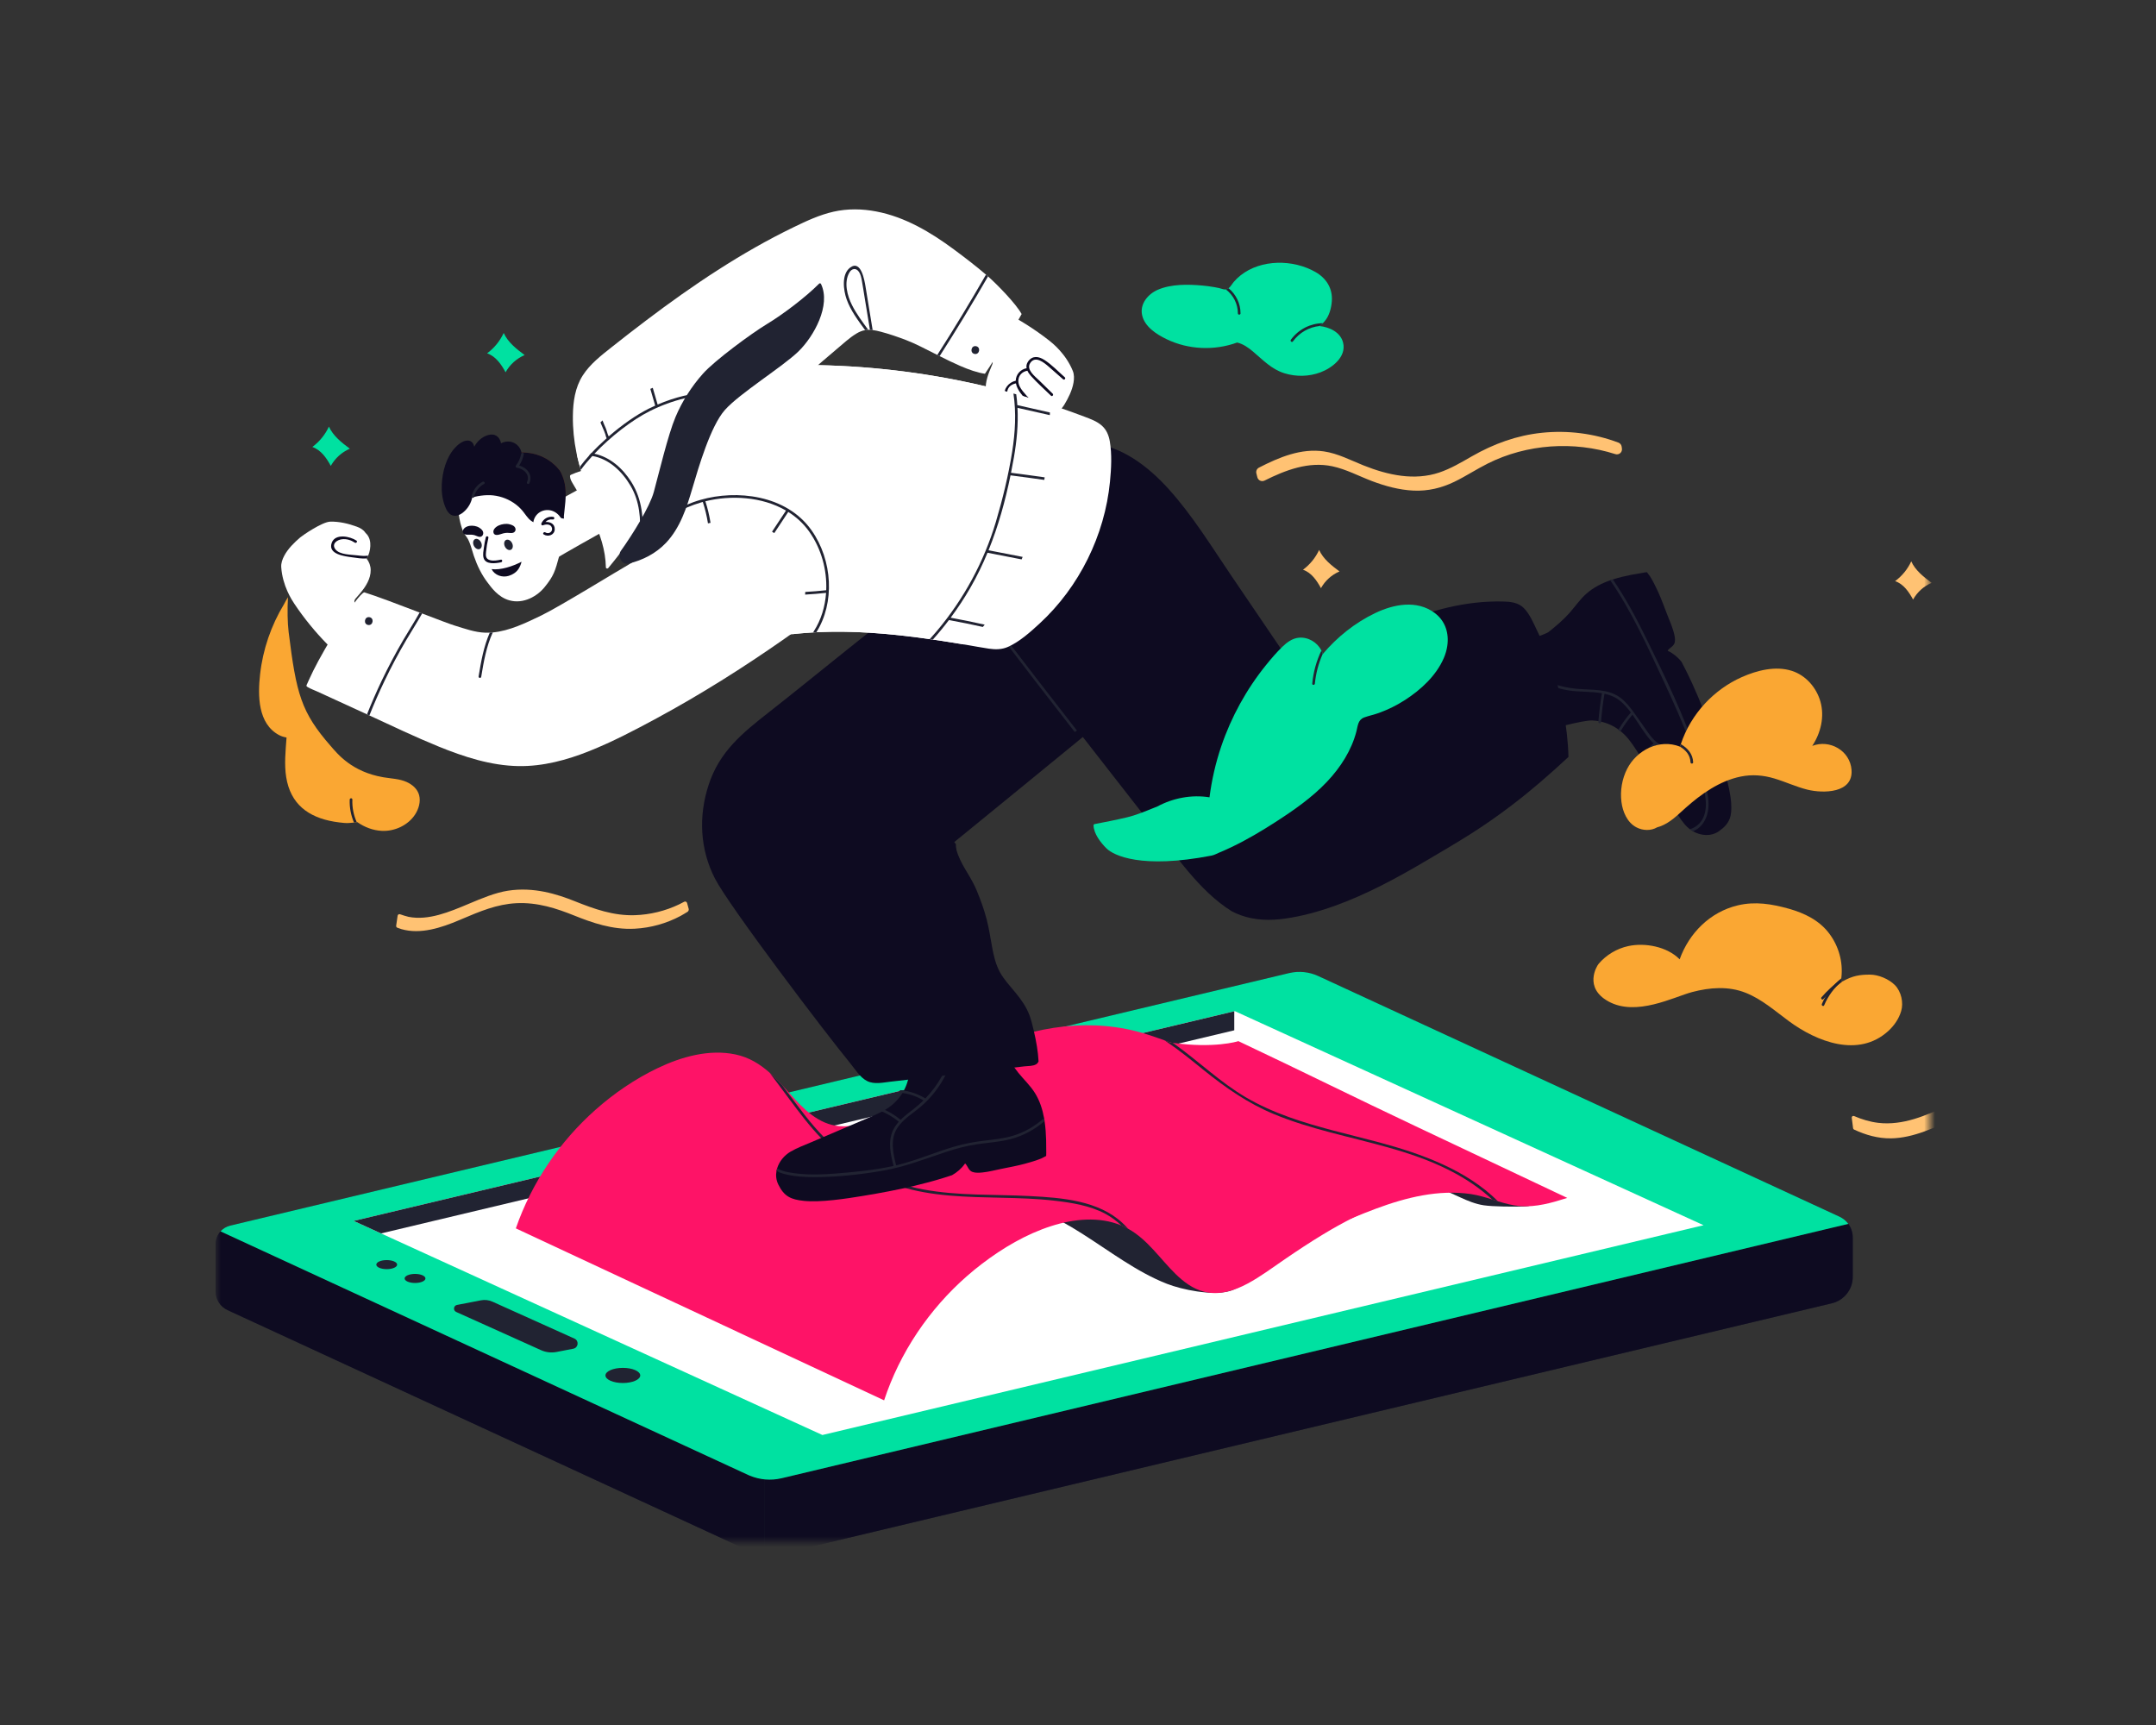 <svg xmlns="http://www.w3.org/2000/svg" width="200" height="160" viewBox="0 0 200 160" fill="none"><rect x="0" y="0" width="200" height="160" fill="#333333" stroke="none"/><mask id="mask0_734_18779" style="mask-type:alpha" maskUnits="userSpaceOnUse" x="20" y="18" width="159" height="125"><rect width="159" height="125" transform="translate(20 18)" fill="white"></rect></mask><g mask="url(#mask0_734_18779)"><path d="M171.87 118.432C171.87 119.6 171.066 120.615 169.927 120.886L73.524 143.875C72.657 144.08 71.766 144.135 70.893 144.042C70.048 143.953 69.218 143.725 68.438 143.366L21.112 121.519C20.434 121.207 20 120.53 20 119.786V115.399C20 114.949 20.171 114.531 20.458 114.214C20.692 113.956 21.004 113.764 21.362 113.679L119.587 90.258C120.488 90.045 121.435 90.138 122.276 90.527L170.633 112.849C170.966 113.004 171.246 113.235 171.455 113.519C171.719 113.878 171.87 114.317 171.87 114.78V118.432Z" fill="#212332"></path><path d="M171.87 118.432C171.87 119.6 171.066 120.615 169.927 120.886L73.524 143.875C72.657 144.08 71.766 144.135 70.893 144.042V137.103L72.704 137.065L171.454 113.519C171.718 113.878 171.869 114.317 171.869 114.78V118.432H171.87Z" fill="#0E0B21"></path><path d="M70.893 137.102V144.041C70.048 143.952 69.218 143.725 68.438 143.365L21.112 121.519C20.434 121.206 20 120.53 20 119.786V115.399C20 114.949 20.171 114.531 20.458 114.214L69.583 136.891L70.893 137.103V137.102Z" fill="#0E0B21"></path><path d="M171.454 113.518L72.498 137.114C71.515 137.347 70.486 137.262 69.557 136.874C69.502 136.852 69.449 136.828 69.395 136.803L20.458 114.213C20.692 113.955 21.004 113.764 21.362 113.679L119.587 90.257C120.488 90.044 121.435 90.138 122.276 90.526L170.633 112.849C170.966 113.003 171.246 113.234 171.455 113.518H171.454Z" fill="#00E1A1"></path><path d="M158.029 113.643L76.289 133.102L35.349 114.405L32.81 113.246L114.55 93.787L117.089 94.946L158.029 113.643Z" fill="white"></path><path d="M142.594 111.004C142.293 111.843 142.045 111.874 141.319 111.902C140.463 111.935 138.491 111.923 137.641 111.795C136.869 111.679 136.145 111.379 135.441 111.054C134.705 110.716 133.977 110.359 133.199 110.126C132.976 110.06 132.75 110.002 132.522 109.953C133.723 109.447 134.945 109.027 136.26 108.89C137.813 108.729 139.396 108.896 140.877 109.39C141.535 109.609 142.938 110.046 142.595 111.004H142.594Z" fill="#212332"></path><path d="M114.712 111.912C113.437 110.783 111.769 110.161 110.138 109.75C108.41 109.314 106.617 109.15 104.839 109.251C103.068 109.352 101.305 109.719 99.649 110.355C98.803 110.68 98.062 111.107 97.352 111.666C97.047 111.906 96.742 112.135 96.406 112.303C99.213 113.445 101.647 115.307 104.193 116.926C105.482 117.745 106.815 118.515 108.242 119.074C109.703 119.646 112.374 120.164 113.941 119.78C115.577 119.379 116.029 118.084 116.422 116.42C116.819 114.735 115.959 113.016 114.712 111.912Z" fill="#212332"></path><path d="M114.496 93.8L32.81 113.245L35.349 114.404L114.496 95.564V93.8Z" fill="#212332"></path><path d="M53.181 125.099L51.624 125.4C51.139 125.494 50.636 125.435 50.187 125.232L42.319 121.689C42.013 121.55 42.065 121.101 42.396 121.037L44.613 120.609C44.974 120.539 45.346 120.582 45.68 120.733L53.29 124.161C53.731 124.36 53.656 125.007 53.18 125.099H53.181Z" fill="#212332"></path><path d="M128.718 106.416C128.368 106.241 128.015 106.064 127.661 105.885C121.983 103.038 115.765 99.892 112.965 98.585C112.99 98.616 111.357 97.774 108.962 96.846C108.83 96.794 108.693 96.743 108.555 96.691C108.38 96.625 108.202 96.558 108.02 96.493C107.488 96.3 106.929 96.108 106.349 95.924C101.396 94.351 95.874 95.136 91.386 97.325C88.992 98.494 86.757 99.959 84.563 101.461C82.61 102.799 80.391 104.673 77.859 104.454C75.912 104.285 74.524 102.849 73.3 101.472C73.052 101.193 72.804 100.915 72.553 100.644C72.552 100.644 72.551 100.642 72.551 100.642C72.179 100.241 71.801 99.855 71.401 99.501C70.503 98.706 69.497 98.073 68.232 97.805C65.79 97.287 63.199 98.021 60.999 99.075C58.916 100.073 56.979 101.395 55.252 102.925C51.898 105.896 49.318 109.708 47.852 113.936L53.034 116.356C60.464 119.825 67.896 123.294 75.327 126.765C77.556 127.805 79.784 128.846 82.014 129.886C82.194 129.342 82.391 128.803 82.608 128.272C84.385 123.916 87.356 120.07 91.101 117.217C93.032 115.747 95.192 114.468 97.514 113.724C99.598 113.054 101.96 112.809 104.017 113.665C104.179 113.734 104.34 113.808 104.498 113.89C104.553 113.919 104.607 113.947 104.661 113.977C106.457 114.973 107.609 116.756 109.049 118.165C109.796 118.895 110.655 119.544 111.684 119.809C113.086 120.171 114.5 119.721 115.736 119.056C116.945 118.407 118.049 117.573 119.181 116.801C120.352 116.001 121.536 115.216 122.751 114.483C123.668 113.929 124.61 113.402 125.574 112.921C125.576 112.921 125.578 112.919 125.58 112.919C127.06 112.182 128.596 111.56 130.193 111.132C132.519 110.509 134.983 110.296 137.369 110.673C135.463 109.782 132.247 108.184 128.717 106.415L128.718 106.416Z" fill="#FE1367"></path><path d="M104.661 113.978C104.608 113.948 104.553 113.919 104.499 113.891C104.34 113.808 104.18 113.735 104.017 113.666C103.573 113.246 103.085 112.877 102.544 112.587C101.109 111.822 99.414 111.551 97.815 111.367C96.182 111.179 94.536 111.132 92.894 111.096C89.716 111.023 86.477 110.988 83.415 110.028C80.694 109.174 78.194 107.641 76.206 105.599C75.101 104.465 74.15 103.193 73.206 101.926C72.604 101.118 72.002 100.311 71.401 99.504C71.801 99.857 72.18 100.243 72.551 100.644C72.551 100.644 72.551 100.646 72.554 100.647C72.975 101.213 73.397 101.779 73.821 102.343C74.912 103.798 76.051 105.225 77.433 106.421C79.759 108.434 82.6 109.756 85.621 110.32C88.894 110.932 92.243 110.768 95.552 110.941C98.487 111.094 101.917 111.343 104.158 113.466C104.332 113.631 104.499 113.803 104.662 113.979L104.661 113.978Z" fill="#212332"></path><path d="M131.545 104.569C125.314 101.625 121.107 99.513 114.876 96.568C114.809 96.602 112.597 97.26 108.795 96.728C108.717 96.716 108.637 96.705 108.556 96.692C108.452 96.675 108.346 96.658 108.239 96.637C108.092 96.611 107.943 96.581 107.789 96.549C106.344 96.24 104.975 95.678 103.51 95.465C102.288 95.287 101.046 95.311 99.822 95.475C101.466 96.772 103.236 97.898 105.014 99.001C106.81 100.117 108.611 101.223 110.324 102.462C112.119 103.761 113.838 105.162 115.615 106.486C118.736 108.814 122.235 110.621 125.284 113.042C125.382 113.002 125.479 112.962 125.577 112.921C125.58 112.921 125.581 112.919 125.583 112.919C126.266 112.638 126.951 112.366 127.642 112.108C130.444 111.065 133.455 110.312 136.459 110.757C137.129 110.856 137.776 111.054 138.422 111.257C138.601 111.313 138.78 111.369 138.959 111.423C139.622 111.627 140.29 111.808 140.983 111.866C142.487 111.993 143.964 111.562 145.386 111.111C140.773 108.93 136.158 106.749 131.545 104.569V104.569Z" fill="#FE1367"></path><path d="M39.467 118.58C39.467 118.813 39.034 119.001 38.501 119.001C37.968 119.001 37.535 118.813 37.535 118.58C37.535 118.348 37.968 118.16 38.501 118.16C39.034 118.16 39.467 118.348 39.467 118.58Z" fill="#212332"></path><path d="M57.779 128.279C58.67 128.279 59.392 127.965 59.392 127.576C59.392 127.188 58.67 126.874 57.779 126.874C56.887 126.874 56.165 127.188 56.165 127.576C56.165 127.965 56.887 128.279 57.779 128.279Z" fill="#212332"></path><path d="M36.84 117.299C36.84 117.531 36.407 117.719 35.873 117.719C35.339 117.719 34.907 117.531 34.907 117.299C34.907 117.066 35.34 116.878 35.873 116.878C36.406 116.878 36.84 117.066 36.84 117.299Z" fill="#212332"></path><path d="M138.959 111.424C138.78 111.37 138.601 111.313 138.422 111.257C137.267 110.188 135.932 109.304 134.526 108.586C132.67 107.637 130.712 106.976 128.719 106.416C125.185 105.42 121.537 104.738 118.142 103.323C115.739 102.32 113.676 100.881 111.66 99.255C110.546 98.356 109.429 97.436 108.238 96.637C108.166 96.589 108.094 96.541 108.021 96.493C108.203 96.559 108.381 96.626 108.556 96.692C108.637 96.705 108.717 96.716 108.795 96.728C108.851 96.767 108.907 96.806 108.963 96.847C110.11 97.665 111.196 98.577 112.296 99.454C113.342 100.29 114.413 101.101 115.57 101.781C116.835 102.523 118.184 103.117 119.564 103.614C122.206 104.564 124.952 105.168 127.662 105.886C127.757 105.911 127.853 105.937 127.949 105.962C131.888 107.02 136.046 108.526 138.959 111.425V111.424Z" fill="#212332"></path><path d="M38.882 73.758C38.732 73.178 38.249 72.77 37.72 72.532C37.048 72.228 36.289 72.219 35.57 72.096C32.634 71.596 31.315 69.929 30.674 69.193C27.938 66.057 27.489 64.388 26.774 58.614C26.669 57.758 26.648 56.487 26.714 55.394C26.582 55.602 26.461 55.816 26.349 56.035C25.148 58.019 24.383 60.243 24.127 62.547C23.911 64.486 23.898 67.137 25.906 68.191C26.082 68.284 26.323 68.363 26.581 68.407C26.558 68.729 26.532 69.051 26.509 69.372C26.424 70.57 26.384 71.801 26.756 72.959C27.458 75.138 29.326 76.114 31.939 76.332C32.184 76.353 32.497 76.338 32.838 76.297C32.92 76.287 33.006 76.276 33.091 76.263C33.108 76.261 33.125 76.258 33.143 76.256C33.816 76.722 34.593 77.026 35.425 77.065C36.613 77.121 37.848 76.553 38.504 75.55C38.839 75.036 39.039 74.366 38.882 73.758Z" fill="#FAA733"></path><path d="M159.477 77.083C158.725 77.616 157.786 77.531 157.035 77.097C156.937 77.04 156.842 76.976 156.751 76.907C156.579 76.778 156.421 76.629 156.284 76.466C155.82 75.915 155.459 75.278 155.072 74.675L153.713 72.563C153.261 71.858 152.808 71.155 152.355 70.45C151.944 69.813 151.552 69.156 151.076 68.564C150.232 67.517 149.062 66.893 147.711 66.826C146.877 66.785 143.609 67.644 142.877 68.022C141.634 65.705 140.779 59.801 140.781 59.798C141.109 59.528 143.335 58.875 143.666 58.609C144.336 58.071 145 57.519 145.572 56.877C146.11 56.271 146.561 55.59 147.174 55.054C147.818 54.491 148.575 54.106 149.376 53.825C149.456 53.797 149.536 53.769 149.617 53.744C150.176 53.563 150.752 53.428 151.32 53.317C151.712 53.24 152.106 53.172 152.501 53.109C152.591 53.094 152.683 53.079 152.774 53.071C152.872 53.212 152.977 53.348 153.082 53.483C153.355 53.93 153.586 54.402 153.805 54.878C154.12 55.562 154.372 56.264 154.642 56.965C154.856 57.521 155.105 58.066 155.261 58.641C155.34 58.93 155.419 59.261 155.362 59.562C155.293 59.919 154.929 60.06 154.716 60.316C154.7 60.335 154.709 60.362 154.73 60.373C155.235 60.614 155.638 60.96 155.975 61.368C156.106 61.637 156.252 61.898 156.385 62.164C156.791 62.972 157.166 63.794 157.518 64.626C158.151 66.121 158.709 67.646 159.234 69.182C159.737 70.655 160.494 72.94 160.591 74.508C160.663 75.693 160.493 76.364 159.475 77.083H159.477Z" fill="#0E0B21"></path><path d="M158.284 73.063C158.064 72.089 157.788 71.128 157.478 70.18C156.23 66.373 154.44 62.726 152.677 59.135C151.766 57.279 150.786 55.453 149.617 53.747C149.536 53.772 149.456 53.799 149.376 53.828C151.342 56.678 152.774 59.86 154.238 62.985C155.209 65.06 156.163 67.164 156.933 69.329C156.199 69.437 155.445 69.45 154.714 69.31C153.852 69.144 153.362 68.63 152.877 67.945C152.434 67.322 152.003 66.691 151.555 66.072C151.192 65.571 150.797 65.073 150.295 64.702C149.135 63.845 147.571 64.021 146.211 63.882C144.743 63.732 143.208 63.323 142.281 62.088C142.187 61.962 141.988 62.105 142.083 62.231C142.909 63.333 144.223 63.841 145.549 64.045C146.506 64.192 147.6 64.125 148.599 64.3C148.451 65.18 148.342 66.063 148.272 66.952C148.26 67.108 148.501 67.148 148.514 66.991C148.583 66.105 148.692 65.224 148.839 64.348C149.387 64.469 149.901 64.676 150.341 65.052C150.699 65.357 151.005 65.711 151.287 66.086C150.861 66.571 150.485 67.091 150.155 67.646C150.075 67.781 150.299 67.882 150.378 67.749C150.686 67.23 151.04 66.745 151.436 66.289C152.018 67.102 152.51 67.994 153.171 68.731C153.242 68.811 153.318 68.883 153.397 68.95C152.917 69.334 152.49 69.771 152.121 70.262C152.026 70.387 152.215 70.543 152.31 70.418C152.681 69.923 153.109 69.486 153.596 69.104C154.548 69.765 155.907 69.736 157.016 69.564C157.42 70.72 157.77 71.894 158.04 73.09C158.249 74.019 158.405 75.041 157.958 75.928C157.72 76.4 157.252 76.783 156.75 76.91C156.84 76.978 156.936 77.041 157.034 77.099C157.708 76.87 158.158 76.241 158.356 75.582C158.603 74.758 158.469 73.887 158.283 73.064L158.284 73.063Z" fill="#212332"></path><path d="M97.047 107.219C96.892 107.292 96.74 107.373 96.59 107.455C96.102 107.65 95.597 107.8 95.09 107.937C94.362 108.134 93.625 108.267 92.888 108.417C92.303 108.536 91.724 108.691 91.128 108.752C90.83 108.781 90.49 108.804 90.202 108.699C89.86 108.572 89.78 108.191 89.562 107.939C89.546 107.921 89.518 107.925 89.504 107.943C89.183 108.401 88.774 108.74 88.314 109.004C88.028 109.089 87.745 109.19 87.46 109.277C86.594 109.543 85.719 109.777 84.838 109.987C83.256 110.364 81.655 110.662 80.049 110.925C78.51 111.178 76.126 111.548 74.559 111.384C73.376 111.26 72.74 110.982 72.196 109.863C71.997 109.452 71.954 109.021 72.031 108.61C72.045 108.529 72.064 108.448 72.09 108.369C72.281 107.732 72.748 107.164 73.332 106.821C73.954 106.458 74.644 106.207 75.305 105.924L77.617 104.936C78.388 104.606 79.159 104.277 79.929 103.948C80.627 103.649 81.341 103.371 82.006 103C83.179 102.342 83.989 101.295 84.278 99.976C84.456 99.164 84.42 98.315 84.166 97.534C86.662 96.693 89.329 96.475 91.94 96.271C92.106 96.259 92.271 96.245 92.438 96.232C92.438 96.235 92.441 96.238 92.442 96.24C92.656 96.608 92.861 96.979 93.07 97.349C93.492 98.097 93.927 98.841 94.469 99.509C94.979 100.138 95.58 100.694 96.009 101.385C96.451 102.096 96.706 102.887 96.853 103.703C96.87 103.798 96.885 103.893 96.9 103.987C96.989 104.572 97.027 105.165 97.044 105.749C97.055 106.148 97.058 106.547 97.056 106.945C97.055 107.036 97.056 107.129 97.049 107.22L97.047 107.219Z" fill="#0E0B21"></path><path d="M96.852 103.701C96.026 104.451 95.041 105.021 93.966 105.345C93.096 105.608 92.188 105.696 91.289 105.803C90.381 105.912 89.492 106.075 88.613 106.328C86.824 106.839 85.115 107.598 83.308 108.046C83.249 108.061 83.189 108.074 83.13 108.088C82.832 106.932 82.552 105.646 83.266 104.584C83.826 103.75 84.74 103.236 85.484 102.587C87.001 101.265 88.062 99.468 88.523 97.516C88.559 97.364 88.326 97.287 88.29 97.44C87.888 99.145 87.035 100.651 85.842 101.885C85.145 101.46 84.384 101.202 83.57 101.114C83.414 101.097 83.403 101.341 83.559 101.357C84.315 101.44 85.016 101.677 85.666 102.065C85.372 102.354 85.06 102.627 84.73 102.884C84.33 103.194 83.909 103.506 83.547 103.867C83.547 103.867 83.546 103.866 83.545 103.865C82.975 103.391 82.341 103.025 81.648 102.761C81.501 102.705 81.425 102.937 81.572 102.993C82.233 103.245 82.833 103.596 83.379 104.044C83.163 104.283 82.975 104.545 82.837 104.843C82.348 105.89 82.615 107.074 82.891 108.142C81.136 108.537 79.323 108.702 77.535 108.848C76.379 108.941 75.214 108.985 74.059 108.862C73.465 108.799 72.659 108.706 72.089 108.367C72.065 108.446 72.045 108.527 72.03 108.607C72.218 108.714 72.421 108.797 72.628 108.856C73.566 109.126 74.584 109.181 75.554 109.181C77.667 109.181 79.842 108.941 81.922 108.581C83.942 108.233 85.817 107.483 87.754 106.846C88.708 106.533 89.675 106.271 90.67 106.128C91.682 105.981 92.709 105.923 93.701 105.669C94.889 105.365 95.981 104.78 96.897 103.983C96.883 103.888 96.868 103.793 96.851 103.7L96.852 103.701Z" fill="#212332"></path><path d="M107.554 54.487C107.704 54.533 107.78 54.301 107.629 54.254C107.537 54.226 107.446 54.193 107.36 54.156C107.249 53.446 107.104 52.741 106.942 52.047C106.906 51.895 106.667 51.948 106.702 52.101C106.851 52.734 106.986 53.378 107.092 54.026C105.944 53.386 105.314 52.022 104.303 51.202C102.958 50.111 101.113 49.595 99.424 49.36C96.042 48.891 92.572 49.758 89.821 51.772C88.369 52.833 87.147 54.187 86.234 55.734L84.697 55.591C82.155 57.253 75.55 62.759 71.385 66.016C68.847 68.001 66.738 69.715 65.731 72.814C64.787 75.713 64.924 78.764 66.323 81.491C67.639 84.056 76.668 95.95 78.848 98.59C79.312 99.151 79.767 99.936 80.441 100.271C81.103 100.603 81.919 100.408 82.619 100.328C84.475 100.115 86.331 99.903 88.188 99.691C90.045 99.479 91.9 99.266 93.757 99.055C94.187 99.005 94.618 98.956 95.048 98.906C95.374 98.87 95.824 98.895 96.117 98.717C96.225 98.65 96.296 98.557 96.341 98.446C96.318 97.99 96.265 97.533 96.194 97.083C96.116 96.591 96.015 96.101 95.901 95.616C95.787 95.134 95.677 94.639 95.502 94.175C95.213 93.404 94.747 92.736 94.228 92.104C93.717 91.482 93.143 90.878 92.755 90.168C92.363 89.448 92.178 88.64 92.031 87.841C91.875 86.99 91.747 86.13 91.532 85.292C91.296 84.376 90.972 83.488 90.611 82.615C90.38 82.057 90.095 81.555 89.785 81.038C89.452 80.485 89.117 79.923 88.885 79.319C88.763 79.005 88.652 78.643 88.673 78.296C88.64 78.254 88.608 78.212 88.575 78.17C88.558 78.148 88.541 78.127 88.524 78.105C88.584 78.056 88.642 78.008 88.702 77.96C88.722 77.943 88.742 77.927 88.762 77.91C88.769 77.896 88.78 77.889 88.792 77.886C89.129 77.611 89.467 77.335 89.805 77.06C89.868 77.008 89.93 76.956 89.995 76.906C93.342 74.172 96.692 71.444 100.032 68.703C100.372 68.423 100.715 68.14 101.057 67.852C101.119 67.799 101.181 67.746 101.243 67.693C103.81 65.511 106.301 63.01 107.204 59.704C107.675 57.981 107.653 56.195 107.403 54.438C107.453 54.457 107.503 54.474 107.555 54.489L107.554 54.487Z" fill="#0E0B21"></path><path d="M99.902 67.761C99.835 67.807 99.767 67.853 99.698 67.897C97.362 64.906 95.044 61.9 92.746 58.88C92.65 58.754 92.85 58.612 92.945 58.737C95.245 61.76 97.563 64.768 99.902 67.762V67.761Z" fill="#212332"></path><path d="M90.16 29.93C90.425 29.291 90.693 28.654 90.962 28.016C90.761 27.936 90.558 27.856 90.354 27.78C90.309 27.763 90.337 27.694 90.382 27.71C90.586 27.787 90.79 27.866 90.992 27.947C91.086 27.724 91.18 27.5 91.274 27.277C91.293 27.233 91.363 27.259 91.344 27.305C91.25 27.528 91.156 27.753 91.062 27.976C92.533 28.57 93.949 29.296 95.287 30.146C95.979 30.587 96.65 31.059 97.297 31.563C97.613 31.809 98.869 32.801 99.518 34.406C99.656 34.748 99.644 35.127 99.584 35.489C99.459 36.225 99.093 36.935 98.713 37.57C98.564 37.817 97.238 39.577 96.531 39.832C95.757 40.112 94.865 40.19 94.046 40.163C93.717 40.152 93.386 40.091 93.124 39.887C92.812 39.745 92.553 39.507 92.386 39.123C92.232 38.767 92.164 38.349 92.195 37.947C92.203 37.85 92.216 37.752 92.236 37.657C92.237 37.646 92.239 37.637 92.242 37.626C91.928 37.428 91.681 37.113 91.558 36.758C91.293 35.99 91.501 35.174 91.784 34.445C91.867 34.231 91.961 34.023 92.044 33.81C92.107 33.652 92.108 33.544 92.009 33.398C91.948 33.311 91.886 33.225 91.826 33.138C91.582 32.786 91.347 32.428 91.12 32.064C90.883 31.684 90.656 31.297 90.44 30.905C90.331 30.707 90.197 30.506 90.118 30.296C90.067 30.164 90.108 30.055 90.16 29.93Z" fill="white"></path><path d="M98.774 34.994C98.165 34.459 97.569 33.825 96.884 33.386C96.351 33.045 95.776 32.961 95.376 33.522C95.225 33.733 95.191 33.946 95.231 34.152C94.639 34.268 94.239 34.75 94.224 35.314C93.561 35.462 93.071 36.069 93.166 36.763C93.23 37.23 93.494 37.688 93.708 38.1C93.944 38.554 94.208 38.992 94.493 39.416C94.581 39.547 94.78 39.404 94.692 39.273C94.144 38.46 92.411 35.969 94.242 35.558C94.255 35.633 94.273 35.708 94.299 35.782C94.624 36.69 95.592 37.418 96.28 38.046C96.397 38.153 96.552 37.964 96.436 37.858C95.893 37.361 95.333 36.865 94.878 36.285C94.66 36.007 94.464 35.695 94.466 35.331C94.468 34.827 94.826 34.464 95.306 34.386C95.385 34.559 95.506 34.725 95.641 34.877C96.218 35.519 96.879 36.1 97.496 36.703C97.608 36.814 97.764 36.624 97.652 36.515L96.417 35.306C96.026 34.923 95.166 34.29 95.565 33.676C96.04 32.943 96.859 33.641 97.302 34.026C97.743 34.409 98.179 34.796 98.618 35.181C98.737 35.285 98.892 35.096 98.774 34.992L98.774 34.994Z" fill="#0E0B21"></path><path d="M33.557 59.782C33.103 60.305 32.647 60.826 32.191 61.346C32.356 61.487 32.524 61.625 32.694 61.762C32.73 61.792 32.683 61.85 32.645 61.819C32.476 61.682 32.308 61.544 32.141 61.404C31.981 61.586 31.821 61.769 31.661 61.951C31.629 61.987 31.571 61.94 31.604 61.903C31.764 61.721 31.924 61.537 32.083 61.354C30.875 60.329 29.761 59.195 28.759 57.967C28.241 57.332 27.753 56.674 27.299 55.992C27.076 55.658 26.198 54.323 26.088 52.596C26.066 52.228 26.196 51.872 26.368 51.547C26.719 50.887 27.29 50.33 27.852 49.846C28.07 49.658 29.886 48.405 30.636 48.385C31.46 48.362 32.331 48.568 33.1 48.851C33.408 48.965 33.703 49.126 33.887 49.403C34.139 49.635 34.31 49.942 34.346 50.36C34.379 50.745 34.312 51.163 34.156 51.535C34.118 51.625 34.074 51.714 34.026 51.798C34.022 51.807 34.016 51.816 34.011 51.825C34.246 52.112 34.381 52.488 34.386 52.865C34.395 53.676 33.94 54.386 33.441 54.989C33.295 55.166 33.14 55.334 32.993 55.51C32.884 55.64 32.849 55.743 32.897 55.911C32.926 56.014 32.958 56.114 32.988 56.216C33.108 56.627 33.218 57.04 33.319 57.457C33.423 57.893 33.516 58.331 33.598 58.771C33.639 58.993 33.703 59.226 33.711 59.45C33.718 59.591 33.645 59.681 33.556 59.784L33.557 59.782Z" fill="white"></path><path d="M52.305 47.907C52.388 47.012 52.546 46.108 52.442 45.207C52.388 44.739 52.256 44.287 52.052 43.863C52.015 43.787 51.975 43.718 51.931 43.651C51.922 43.639 51.914 43.629 51.905 43.617C51.826 43.518 51.744 43.423 51.66 43.331C51.618 43.286 51.576 43.242 51.532 43.2C51.421 43.099 51.304 43 51.186 42.897C49.847 41.842 47.997 41.694 46.349 42.412C45.518 42.774 44.685 43.202 44.051 43.862C43.987 43.928 43.925 43.995 43.863 44.061C43.824 44.104 43.786 44.146 43.746 44.189C43.734 44.202 43.724 44.212 43.712 44.222C43.609 44.324 43.51 44.431 43.414 44.543C43.299 44.676 43.191 44.817 43.091 44.962C43.095 44.966 43.099 44.968 43.105 44.972C43.107 44.972 43.108 44.974 43.11 44.974C43.347 45.123 43.6 45.249 43.861 45.346C43.88 45.355 43.9 45.362 43.92 45.369C43.928 45.489 43.944 45.607 43.968 45.726C43.991 45.844 44.021 45.962 44.056 46.076C44.37 47.09 45.17 47.922 46.151 48.36C46.808 48.653 47.53 48.782 48.246 48.786C48.854 48.788 49.459 48.632 50.062 48.587C50.064 48.587 50.065 48.587 50.066 48.587C50.157 48.58 50.249 48.575 50.341 48.574C50.526 48.548 50.709 48.489 50.885 48.394C51.063 48.298 51.234 48.161 51.387 47.997C51.449 47.974 51.51 47.947 51.57 47.916C51.59 47.914 51.608 47.912 51.629 47.908C51.792 47.882 51.938 48.031 52.106 48.071C52.172 48.085 52.237 48.098 52.301 48.107C52.305 48.052 52.312 47.997 52.317 47.942C52.308 47.934 52.302 47.922 52.304 47.907H52.305Z" fill="#6E331F"></path><path d="M51.94 48.833C51.971 48.94 51.995 49.057 52.014 49.183C52.14 50.102 51.92 51.414 51.901 51.48C51.482 53.039 51.363 53.402 50.537 54.438C49.867 55.279 48.587 56.053 47.248 55.682C46.176 55.385 45.521 54.407 45.267 54.081C44.682 53.332 44.265 52.46 43.958 51.565C43.793 51.085 43.603 50.236 43.294 49.825C43.006 49.441 42.924 49.254 42.785 48.79C42.697 48.496 42.504 47.779 42.52 46.96C42.527 46.659 42.561 46.344 42.638 46.031C42.729 45.668 42.878 45.307 43.111 44.974C43.123 44.954 43.136 44.936 43.15 44.917C43.153 44.916 43.153 44.914 43.156 44.91C43.186 44.864 43.217 44.817 43.247 44.77C43.301 44.691 43.357 44.616 43.415 44.541C43.556 44.36 43.708 44.189 43.869 44.03C43.88 44.018 43.891 44.008 43.903 43.997C43.947 43.955 43.992 43.913 44.036 43.874C44.041 43.87 44.046 43.865 44.053 43.86C45.599 42.515 48.006 42.531 49.426 44.05C50.364 45.053 51.029 46.375 51.526 47.632C51.562 47.723 51.597 47.816 51.631 47.907C51.745 48.213 51.848 48.521 51.941 48.832L51.94 48.833Z" fill="white"></path><path d="M47.344 48.984C48.06 48.563 48.777 48.144 49.496 47.73C51.193 46.755 52.904 45.804 54.626 44.873C56.309 45.173 57.294 46.831 57.359 48.538C56.795 48.845 56.231 49.153 55.671 49.464C55.093 49.784 54.517 50.108 53.943 50.434C52.97 50.985 52.001 51.544 51.036 52.11C49.971 50.923 48.565 50.019 47.344 48.984Z" fill="white"></path><path d="M46.793 50.584C46.868 50.849 47.099 51.044 47.307 51.018C47.515 50.993 47.622 50.756 47.547 50.491C47.471 50.225 47.241 50.031 47.033 50.056C46.824 50.081 46.717 50.318 46.793 50.584Z" fill="#212332"></path><path d="M43.914 50.508C43.989 50.774 44.22 50.968 44.428 50.943C44.636 50.917 44.743 50.681 44.668 50.415C44.592 50.15 44.362 49.955 44.154 49.98C43.946 50.006 43.838 50.243 43.914 50.508Z" fill="#212332"></path><path d="M52.305 47.907C52.388 47.012 52.546 46.108 52.442 45.207C52.388 44.739 52.256 44.287 52.052 43.863C52.015 43.787 51.975 43.718 51.931 43.651C51.922 43.639 51.914 43.629 51.905 43.617C51.826 43.518 51.744 43.423 51.66 43.331C51.618 43.286 51.576 43.242 51.532 43.2C51.421 43.099 51.304 43 51.186 42.897C49.847 41.842 47.997 41.694 46.349 42.412C45.518 42.774 44.685 43.202 44.051 43.862C44.046 43.867 44.041 43.872 44.035 43.876C43.99 43.915 43.945 43.957 43.901 43.999C43.889 44.01 43.877 44.02 43.867 44.032C43.707 44.191 43.555 44.362 43.414 44.543C43.299 44.676 43.191 44.817 43.091 44.962C43.095 44.966 43.099 44.968 43.105 44.972C43.105 44.975 42.765 45.405 42.637 46.031C42.573 46.347 42.526 46.659 42.52 46.961C42.571 46.843 42.633 46.749 42.702 46.666C43.096 46.383 43.566 46.194 44.057 46.076C44.424 45.989 44.803 45.942 45.17 45.929C45.944 45.9 46.721 46.102 47.392 46.484C47.727 46.675 48.037 46.913 48.304 47.191C48.574 47.473 48.773 47.81 49.036 48.097C49.316 48.403 49.683 48.568 50.064 48.588C50.066 48.588 50.067 48.588 50.068 48.588C50.159 48.592 50.251 48.588 50.343 48.575C50.527 48.549 50.711 48.489 50.887 48.395C51.064 48.299 51.236 48.162 51.389 47.998C51.451 47.975 51.512 47.948 51.572 47.917C51.592 47.914 51.61 47.913 51.63 47.909C51.794 47.883 51.94 48.032 52.108 48.071C52.173 48.086 52.239 48.099 52.303 48.108C52.307 48.053 52.313 47.998 52.319 47.943C52.31 47.935 52.304 47.923 52.305 47.908V47.907Z" fill="#0E0B21"></path><path d="M49.528 48.988C49.552 49.063 49.665 49.015 49.641 48.94C49.538 48.613 49.821 50.017 50.798 50.252C51.681 50.465 52.258 49.599 52.244 48.804C52.229 47.974 51.525 47.244 50.672 47.313C49.834 47.38 49.276 48.187 49.528 48.989V48.988Z" fill="white"></path><path d="M47.811 49.009C47.74 48.767 47.465 48.677 47.246 48.623C46.942 48.549 46.541 48.613 46.276 48.733C45.915 48.896 45.688 49.181 45.792 49.45C45.877 49.67 46.17 49.636 46.356 49.571C46.582 49.491 46.805 49.428 47.047 49.421C47.209 49.416 47.406 49.466 47.567 49.424C47.757 49.375 47.868 49.203 47.811 49.008V49.009Z" fill="#0E0B21"></path><path d="M44.827 49.465C44.837 49.215 44.624 49.051 44.449 48.939C44.206 48.783 43.837 48.732 43.571 48.773C43.208 48.828 42.925 49.037 42.937 49.322C42.947 49.556 43.211 49.606 43.393 49.596C43.614 49.583 43.827 49.584 44.039 49.646C44.181 49.687 44.339 49.789 44.491 49.795C44.672 49.801 44.818 49.668 44.826 49.465H44.827Z" fill="#0E0B21"></path><path d="M46.457 51.91C46.151 51.975 45.785 52.04 45.476 51.962C45.047 51.852 45.048 51.554 45.086 51.193C45.148 50.61 45.184 50.454 45.306 49.881C45.338 49.727 45.097 49.688 45.064 49.841C44.968 50.29 44.951 50.319 44.891 50.774C44.85 51.081 44.771 51.437 44.858 51.745C45.04 52.393 45.986 52.259 46.483 52.153C46.636 52.121 46.612 51.877 46.457 51.911V51.91Z" fill="#0E0B21"></path><path d="M48.088 52.788C47.877 53.1 47.541 53.307 47.186 53.414C46.584 53.595 45.887 53.357 45.601 52.789C46.456 52.895 47.549 52.533 48.381 52.103C48.329 52.329 48.219 52.595 48.088 52.788Z" fill="#0E0B21"></path><path d="M94.772 29.128C94.485 29.664 94.171 30.183 93.879 30.682C93.199 31.839 92.488 32.971 91.751 34.09C91.625 34.283 91.497 34.475 91.368 34.668C90.675 34.569 89.879 34.29 89.052 33.931C88.432 33.662 87.793 33.349 87.166 33.031C87.094 32.994 87.022 32.958 86.949 32.922C85.89 32.385 84.876 31.855 84.049 31.541C83.279 31.248 82.499 30.977 81.703 30.768C81.456 30.705 81.205 30.642 80.951 30.612C80.867 30.6 80.784 30.594 80.7 30.592C80.646 30.588 80.593 30.589 80.538 30.59C80.522 30.59 80.507 30.592 80.49 30.592C80.411 30.597 80.333 30.606 80.255 30.62C79.958 30.672 79.679 30.794 79.419 30.954C78.782 31.346 78.218 31.877 77.646 32.355C77.174 32.751 76.704 33.15 76.24 33.554C76.189 33.598 75.898 33.852 75.873 33.873C75.843 33.899 75.813 33.925 75.783 33.952C75.177 34.484 74.571 35.021 73.981 35.573C73.438 36.084 72.915 36.622 72.495 37.241C71.606 38.552 71.251 40.127 70.88 41.64C70.479 43.267 70.079 44.895 69.679 46.522L69.263 48.217L69.21 48.43L69.089 48.923C68.901 49.687 68.756 50.477 68.511 51.225C68.414 51.525 68.267 51.797 68.014 51.995C67.752 52.2 67.428 52.32 67.125 52.45C66.651 52.657 66.178 52.862 65.704 53.069C65.411 53.196 65.12 53.323 64.827 53.45C63.657 53.958 62.488 54.467 61.319 54.974C61.367 55.022 61.414 55.072 61.462 55.12C61.499 55.157 61.447 55.22 61.41 55.183C61.353 55.126 61.297 55.067 61.239 55.009C60.904 55.156 60.569 55.302 60.232 55.447C60.184 55.468 60.156 55.392 60.203 55.372C60.527 55.229 60.852 55.09 61.178 54.948C60.864 54.631 60.553 54.311 60.249 53.984C59.707 53.399 59.18 52.798 58.675 52.178C58.645 52.141 58.615 52.103 58.584 52.066C58.565 52.042 58.544 52.017 58.525 51.993C58.324 51.744 58.127 51.492 57.933 51.236C57.883 51.171 57.834 51.105 57.785 51.039C57.767 51.014 57.748 50.989 57.73 50.965C57.101 50.12 56.516 49.242 55.983 48.333C55.13 46.874 54.413 45.326 53.915 43.709C53.907 43.681 53.898 43.653 53.89 43.624C53.874 43.575 53.86 43.525 53.846 43.475C53.757 43.174 53.675 42.871 53.602 42.564C53.584 42.488 53.565 42.411 53.549 42.336C53.542 42.31 53.537 42.284 53.531 42.26C53.525 42.234 53.52 42.209 53.514 42.183C53.501 42.123 53.488 42.063 53.476 42.005C53.246 40.88 53.129 39.732 53.143 38.583C53.157 37.285 53.34 35.955 54.05 34.839C54.733 33.767 55.759 32.979 56.742 32.2C57.8 31.361 58.866 30.531 59.943 29.718C62.106 28.082 64.315 26.505 66.599 25.04C68.858 23.59 71.192 22.25 73.611 21.078C74.805 20.498 76.025 19.927 77.327 19.634C78.625 19.342 79.977 19.364 81.279 19.613C83.956 20.122 86.329 21.538 88.491 23.137C89.502 23.885 90.507 24.657 91.465 25.474C91.498 25.503 91.533 25.532 91.567 25.561C91.595 25.585 91.623 25.61 91.653 25.636C92.516 26.397 94.267 28.195 94.771 29.13L94.772 29.128Z" fill="white"></path><path d="M82.552 51.018C82.293 50.343 82.217 49.616 82.013 48.925C81.784 48.148 81.351 47.493 80.637 47.084C79.201 46.26 77.344 46.434 75.763 46.559C71.988 46.855 68.269 47.774 64.792 49.266C61.372 50.732 62.045 50.219 58.825 52.066C57.248 52.971 51.812 56.327 50.169 57.11C48.78 57.773 47.275 58.516 45.712 58.661C45.62 58.669 45.528 58.676 45.435 58.68C45.297 58.686 45.159 58.688 45.02 58.684C44.047 58.654 43.112 58.307 42.19 58.027C41.774 57.902 40.563 57.44 39.157 56.902C39.081 56.873 39.004 56.844 38.928 56.816C37.029 56.09 34.843 55.259 33.793 54.941C33.095 55.157 30.096 60.11 29.063 62.205C28.931 62.472 28.804 62.742 28.68 63.013C28.621 63.141 28.563 63.271 28.506 63.4C28.427 63.579 28.367 63.631 28.545 63.734C28.826 63.899 29.152 64.013 29.449 64.149L30.257 64.52C31.43 65.058 32.603 65.596 33.777 66.134C33.867 66.175 33.958 66.218 34.047 66.26C34.121 66.293 34.196 66.328 34.27 66.362C36.392 67.342 38.507 68.354 40.672 69.237C43.03 70.198 45.536 71.017 48.106 71.058C50.371 71.095 52.587 70.496 54.674 69.662C56.816 68.806 58.872 67.728 60.899 66.632C64.988 64.421 68.926 61.939 72.733 59.276C76.203 56.848 79.562 54.267 82.842 51.59C82.728 51.411 82.63 51.221 82.553 51.02L82.552 51.018Z" fill="white"></path><path d="M145.501 70.204C143.806 71.787 142.053 73.308 140.207 74.714C138.966 75.659 137.686 76.553 136.367 77.388C135.039 78.229 133.677 79.021 132.323 79.82C129.583 81.437 126.766 82.969 123.761 84.04C122.282 84.568 120.752 84.983 119.195 85.205C117.824 85.402 116.406 85.367 115.093 84.891C114.806 84.786 114.53 84.663 114.263 84.524C114.073 84.405 113.886 84.281 113.704 84.153C112.228 83.113 110.992 81.772 109.852 80.384C108.596 78.855 107.403 77.273 106.185 75.714C101.255 69.393 96.325 63.074 91.395 56.754C91.376 56.837 91.356 56.922 91.337 57.006C91.302 57.159 91.06 57.12 91.095 56.967C91.13 56.813 91.166 56.659 91.201 56.506C91.12 56.4 91.037 56.296 90.956 56.192C90.86 56.067 91.059 55.925 91.155 56.049C91.194 56.098 91.233 56.148 91.271 56.197C92.041 52.851 92.882 49.477 94.467 46.413C95.188 45.019 96.059 43.631 97.163 42.506C98.242 41.406 99.546 40.914 101.088 41.065C104.017 41.354 106.472 43.222 108.384 45.333C110.612 47.792 112.369 50.67 114.227 53.405C116.352 56.533 118.477 59.662 120.601 62.79C120.612 62.783 120.623 62.776 120.635 62.77C120.705 62.727 120.774 62.684 120.845 62.642C121.467 62.262 122.091 61.883 122.719 61.512C125.665 59.764 128.705 58.111 131.966 57.018C133.542 56.491 135.168 56.098 136.822 55.91C137.669 55.815 138.522 55.773 139.375 55.79C140.102 55.805 140.84 55.869 141.373 56.417C141.927 56.987 142.267 57.831 142.61 58.536C142.997 59.333 143.348 60.15 143.66 60.98C144.135 62.245 144.522 63.545 144.815 64.865C144.835 64.951 144.853 65.036 144.871 65.122C144.933 65.412 144.991 65.704 145.044 65.996C145.294 67.378 145.462 68.793 145.498 70.204L145.501 70.204Z" fill="#0E0B21"></path><path d="M51.459 49.11C51.488 48.594 51.03 48.378 50.594 48.418C50.766 48.234 51.014 48.144 51.282 48.183C51.437 48.206 51.478 47.965 51.321 47.942C50.849 47.872 50.404 48.116 50.217 48.556C50.176 48.651 50.27 48.764 50.372 48.721C50.665 48.599 51.131 48.598 51.206 48.988C51.276 49.344 50.888 49.571 50.591 49.381C50.459 49.297 50.302 49.485 50.435 49.57C50.841 49.829 51.43 49.634 51.46 49.109L51.459 49.11Z" fill="#0E0B21"></path><path d="M34.156 51.535C34.118 51.625 34.074 51.713 34.026 51.797C33.584 51.836 33.1 51.753 32.649 51.69C32.006 51.602 30.39 51.424 30.77 50.355C31.091 49.448 32.485 49.751 33.067 50.142C33.198 50.23 33.041 50.418 32.911 50.33C32.563 50.096 32.152 49.968 31.729 50.017C31.258 50.069 30.744 50.442 31.102 50.936C31.493 51.475 32.592 51.439 33.195 51.518C33.529 51.562 33.858 51.586 34.157 51.535H34.156Z" fill="#0E0B21"></path><path d="M102.948 40.926C102.852 40.374 102.642 39.863 102.221 39.487C101.763 39.077 101.17 38.865 100.605 38.651C97.737 37.562 94.801 36.654 91.82 35.931C86.601 34.667 81.243 33.975 75.872 33.871C75.092 33.857 74.31 33.854 73.528 33.864C72.751 33.874 71.973 33.897 71.196 33.932C71.038 33.938 71.052 34.186 71.211 34.179C71.327 34.174 71.444 34.171 71.56 34.166C71.549 34.181 71.541 34.199 71.539 34.223C71.316 35.98 69.679 37.048 68.741 38.414C67.764 39.839 67.312 41.545 67.038 43.233C66.77 44.878 66.619 46.541 66.418 48.196C66.409 48.268 66.4 48.339 66.391 48.411C66.365 48.617 66.339 48.824 66.311 49.03C66.129 50.378 65.926 51.725 65.704 53.068C65.587 53.772 65.466 54.474 65.339 55.175C64.92 57.486 64.441 59.785 63.906 62.07C63.876 62.202 64.033 62.253 64.117 62.178C66.269 60.272 69.156 59.496 71.911 59.042C72.437 58.956 72.965 58.883 73.494 58.823C73.513 58.82 73.535 58.819 73.555 58.817C73.627 58.808 73.699 58.8 73.771 58.794C76.064 58.552 78.377 58.547 80.676 58.689C83.666 58.874 86.631 59.307 89.582 59.8C90.301 59.921 91.016 60.062 91.737 60.167C92.352 60.256 92.953 60.253 93.532 59.989C94.606 59.501 95.585 58.62 96.449 57.823C100.111 54.447 102.484 49.651 102.967 44.675C103.086 43.452 103.157 42.14 102.949 40.925L102.948 40.926Z" fill="white"></path><path d="M58.26 47.679C57.68 45.985 56.579 44.494 55.135 43.433C55.082 43.395 55.025 43.404 54.984 43.436C54.965 43.426 54.941 43.422 54.912 43.428C54.235 43.559 53.584 43.76 52.952 44.041C52.9 44.065 52.872 44.111 52.874 44.168C52.887 44.448 53.024 44.665 53.163 44.901C53.364 45.243 53.57 45.582 53.772 45.923C54.197 46.638 54.614 47.359 54.979 48.106C55.673 49.524 56.175 51.038 56.204 52.627C56.206 52.735 56.357 52.768 56.421 52.692C57.128 51.834 57.834 50.95 58.44 50.016C58.876 49.342 58.5 48.382 58.259 47.679L58.26 47.679Z" fill="white"></path><path d="M79.689 25.229C79.848 25.472 79.904 25.774 79.954 26.053C80.052 26.59 80.131 27.131 80.219 27.669C80.379 28.643 80.539 29.617 80.699 30.591C80.784 30.593 80.866 30.6 80.95 30.611C80.733 29.284 80.514 27.955 80.297 26.627C80.205 26.071 79.896 24.06 78.868 24.816C78.035 25.43 78.244 26.937 78.537 27.762C78.907 28.805 79.597 29.722 80.254 30.619C80.331 30.605 80.41 30.595 80.489 30.591C80.505 30.591 80.522 30.59 80.537 30.589C80.004 29.855 79.448 29.117 79.041 28.31C78.6 27.437 78.261 26.192 78.792 25.277C79.013 24.896 79.42 24.817 79.689 25.229H79.689Z" fill="#212332"></path><path d="M97.419 37.525C97.419 37.771 97.409 38.015 97.397 38.257C97.393 38.341 97.389 38.423 97.385 38.505C97.383 38.547 97.38 38.589 97.38 38.631C97.347 39.353 97.331 40.078 97.29 40.799C97.222 41.963 97.095 43.124 96.911 44.275C96.898 44.355 96.885 44.434 96.872 44.513C96.78 45.066 96.676 45.616 96.559 46.164C96.155 48.056 95.594 49.888 94.866 51.656C94.835 51.732 94.803 51.809 94.771 51.885C94.206 53.226 93.545 54.53 92.786 55.792C92.354 56.508 91.885 57.253 91.345 57.936C91.289 58.008 91.233 58.079 91.174 58.149C90.658 58.774 90.078 59.339 89.41 59.771C88.764 59.663 88.117 59.559 87.469 59.46C87.159 59.412 86.849 59.366 86.537 59.321C86.442 59.306 86.347 59.292 86.25 59.28C84.4 59.016 82.543 58.803 80.675 58.688C79.029 58.587 77.374 58.56 75.726 58.643C75.675 58.645 75.626 58.649 75.576 58.651C75.527 58.653 75.48 58.656 75.431 58.659C75.415 58.659 75.399 58.662 75.381 58.663C74.99 58.684 74.6 58.714 74.211 58.749C74.064 58.763 73.916 58.778 73.769 58.793C73.697 58.799 73.625 58.807 73.553 58.815C73.534 58.818 73.513 58.82 73.493 58.822C74.016 57.88 74.421 56.877 74.608 55.782C74.645 55.569 74.67 55.359 74.685 55.149C74.691 55.066 74.697 54.984 74.699 54.902C74.763 53.193 74.146 51.591 72.972 50.388C72.619 50.026 72.233 49.712 71.823 49.446C71.755 49.402 71.686 49.359 71.615 49.317C70.873 48.873 70.058 48.578 69.21 48.426C68.831 48.358 68.447 48.318 68.059 48.307C67.493 48.291 66.938 48.326 66.392 48.409C66.231 48.432 66.071 48.461 65.912 48.491C65.832 48.508 65.753 48.524 65.674 48.542C63.463 49.029 61.416 50.215 59.496 51.579C59.221 51.775 58.947 51.974 58.677 52.175C58.646 52.138 58.616 52.1 58.585 52.062C58.556 52.104 58.506 52.125 58.456 52.114C58.445 52.111 58.434 52.108 58.424 52.101C58.277 52.019 58.184 51.891 58.103 51.747C58.074 51.695 58.044 51.642 58.015 51.59C57.993 51.55 57.972 51.513 57.95 51.473C57.894 51.372 57.837 51.271 57.778 51.17C57.748 51.119 57.758 51.071 57.787 51.037C57.77 51.011 57.75 50.987 57.732 50.962C57.838 50.415 57.931 49.864 57.968 49.316C58.033 48.364 57.729 47.438 57.33 46.586C56.668 45.17 55.552 43.575 53.917 43.705C53.91 43.677 53.901 43.649 53.892 43.621C53.888 43.607 53.883 43.592 53.88 43.579C53.868 43.543 53.858 43.508 53.848 43.472C53.83 43.409 53.811 43.347 53.794 43.283C53.763 43.175 53.733 43.066 53.705 42.956C53.705 42.952 53.703 42.949 53.702 42.945C53.686 42.888 53.672 42.832 53.657 42.775C53.64 42.703 53.622 42.631 53.605 42.56C53.587 42.485 53.569 42.408 53.552 42.333C53.547 42.306 53.54 42.281 53.534 42.256C53.534 42.254 53.534 42.251 53.532 42.249C53.527 42.226 53.522 42.204 53.517 42.18C54.076 41.069 54.824 40.062 55.703 39.179C55.765 39.115 55.829 39.052 55.893 38.991C56.064 38.824 56.24 38.663 56.42 38.508C57.599 37.486 58.922 36.689 60.329 36.066C60.404 36.033 60.479 35.999 60.555 35.968C60.996 35.778 61.446 35.606 61.901 35.449L62.065 35.394C63.584 34.881 65.165 34.532 66.74 34.284C66.851 34.265 66.967 34.25 67.085 34.233C67.092 34.233 67.101 34.23 67.108 34.23C67.116 34.23 67.124 34.227 67.131 34.226C67.149 34.222 67.17 34.22 67.188 34.218C70.42 33.794 75.897 33.847 75.873 33.868C81.245 33.972 86.602 34.664 91.82 35.928C92.553 36.106 93.285 36.295 94.013 36.495C94.099 36.519 94.184 36.543 94.271 36.567C94.719 36.692 95.167 36.822 95.614 36.955C96.219 37.136 96.82 37.325 97.42 37.522L97.419 37.525Z" fill="white"></path><path d="M97.385 38.505C96.386 38.28 95.387 38.054 94.388 37.828C94.467 39.363 94.317 40.91 94.054 42.43C93.971 42.905 93.882 43.379 93.787 43.852C94.83 43.985 95.871 44.127 96.91 44.276C96.897 44.355 96.884 44.434 96.871 44.514C95.827 44.364 94.784 44.223 93.74 44.09C93.256 46.456 92.607 48.803 91.7 51.041C92.755 51.246 93.81 51.451 94.865 51.656C94.834 51.733 94.802 51.81 94.77 51.886C93.715 51.681 92.661 51.476 91.606 51.271C91.145 52.38 90.621 53.463 90.02 54.507C89.465 55.471 88.852 56.401 88.189 57.294C89.244 57.49 90.296 57.705 91.344 57.938C91.288 58.01 91.232 58.081 91.173 58.151C90.129 57.918 89.08 57.706 88.027 57.513C87.555 58.136 87.058 58.741 86.536 59.324C86.441 59.309 86.346 59.295 86.249 59.282C86.476 59.033 86.697 58.779 86.913 58.522C89.398 55.57 91.277 52.112 92.378 48.417C93.01 46.292 93.545 44.1 93.892 41.91C94.176 40.118 94.279 38.29 94.012 36.501C94.098 36.524 94.183 36.548 94.27 36.572C94.317 36.906 94.35 37.241 94.373 37.576C95.381 37.804 96.388 38.032 97.396 38.26C97.392 38.343 97.388 38.425 97.384 38.507L97.385 38.505Z" fill="#212332"></path><path d="M67.13 34.23C67.021 34.455 66.886 34.684 66.719 34.937C66.506 35.258 66.268 35.561 66.065 35.814C66.033 35.855 66 35.897 65.967 35.94C65.783 36.176 65.576 36.445 65.274 36.577C64.931 36.726 64.533 36.782 64.15 36.835C63.919 36.868 63.701 36.898 63.496 36.948C62.402 37.212 61.323 37.609 60.288 38.126C58.613 38.963 56.645 40.499 55.141 42.084C55.076 42.154 55.011 42.224 54.947 42.293C54.549 42.725 54.188 43.161 53.878 43.583C53.867 43.547 53.856 43.512 53.847 43.476C53.828 43.413 53.81 43.351 53.793 43.288C54.05 42.948 54.34 42.6 54.653 42.252C54.719 42.178 54.786 42.105 54.855 42.031C55.294 41.561 55.776 41.094 56.279 40.646C56.275 40.641 56.272 40.636 56.269 40.63C56.204 40.52 56.189 40.383 56.148 40.261C56.085 40.071 56.004 39.888 55.923 39.705C55.845 39.531 55.768 39.357 55.7 39.181C55.763 39.118 55.827 39.055 55.891 38.993C55.977 39.233 56.083 39.464 56.185 39.698C56.285 39.925 56.336 40.218 56.445 40.441C56.459 40.446 56.471 40.456 56.482 40.467C57.687 39.421 59.002 38.495 60.177 37.907C60.377 37.807 60.577 37.714 60.779 37.623C60.628 37.105 60.477 36.587 60.327 36.069C60.401 36.036 60.477 36.003 60.553 35.971C60.704 36.488 60.854 37.005 61.005 37.523C61.8 37.182 62.614 36.909 63.437 36.711C63.654 36.659 63.888 36.625 64.114 36.593C64.481 36.542 64.862 36.488 65.175 36.352C65.418 36.246 65.598 36.014 65.772 35.791C65.805 35.747 65.838 35.704 65.872 35.661C66.072 35.412 66.304 35.115 66.513 34.802C66.632 34.624 66.734 34.456 66.82 34.295C66.752 34.304 66.967 34.255 67.105 34.234C67.113 34.234 67.121 34.231 67.128 34.23H67.13Z" fill="#212332"></path><path d="M59.584 50.058C59.574 50.201 59.393 50.218 59.343 50.09C59.325 50.042 59.306 49.993 59.288 49.946C59.261 49.875 59.3 49.825 59.355 49.806C59.45 48.143 59.358 46.524 58.486 45.047C57.7 43.716 56.496 42.564 54.946 42.292C54.849 42.275 54.752 42.261 54.652 42.252C54.718 42.178 54.785 42.105 54.854 42.031C54.951 42.046 55.046 42.063 55.14 42.084C56.595 42.398 57.759 43.435 58.554 44.689C59.602 46.343 59.712 48.151 59.584 50.058Z" fill="#212332"></path><path d="M75.726 58.644C75.675 58.646 75.626 58.65 75.576 58.651C75.527 58.654 75.48 58.657 75.432 58.66C75.47 58.586 75.499 58.533 75.506 58.532C76.169 57.497 76.541 56.268 76.631 54.991C75.984 55.062 75.335 55.115 74.687 55.151C74.693 55.068 74.699 54.986 74.701 54.904C75.35 54.869 75.998 54.817 76.644 54.746C76.723 52.863 76.192 50.898 75.07 49.313C74.532 48.554 73.865 47.951 73.122 47.483C72.689 48.137 72.257 48.792 71.825 49.447C71.757 49.403 71.687 49.36 71.617 49.318C72.049 48.665 72.48 48.011 72.913 47.357C70.669 46.048 67.768 45.917 65.434 46.496C65.646 47.151 65.804 47.815 65.912 48.493C65.832 48.51 65.753 48.526 65.674 48.544C65.567 47.87 65.407 47.208 65.197 46.559C65.153 46.571 65.108 46.582 65.064 46.594C63.231 47.121 61.467 48.156 59.961 49.586C59.267 50.246 58.662 50.924 58.159 51.6L58.209 51.689C58.267 51.791 58.338 51.894 58.44 51.966C58.441 52.017 58.447 52.066 58.456 52.116C58.462 52.157 58.472 52.199 58.484 52.239C58.444 52.239 58.402 52.231 58.364 52.21C58.182 52.109 58.076 51.951 57.996 51.808L57.869 51.583L57.916 51.52C57.926 51.505 57.938 51.49 57.949 51.475C58.462 50.78 59.082 50.085 59.792 49.409C61.327 47.952 63.126 46.898 64.996 46.36C68.309 45.407 72.936 45.882 75.27 49.172C77.257 51.975 77.444 55.941 75.728 58.643L75.726 58.644Z" fill="#212332"></path><path d="M39.157 56.902C38.691 57.741 38.167 58.547 37.681 59.374C36.962 60.6 36.295 61.854 35.681 63.135C35.173 64.194 34.701 65.27 34.267 66.362C34.194 66.327 34.119 66.292 34.045 66.259C34.46 65.216 34.909 64.186 35.391 63.17C36.014 61.866 36.69 60.586 37.42 59.339C37.915 58.494 38.451 57.67 38.927 56.815C39.005 56.844 39.081 56.873 39.157 56.902Z" fill="#212332"></path><path d="M91.654 25.635C90.218 28.136 88.722 30.602 87.166 33.031C87.093 32.995 87.021 32.958 86.948 32.922C88.514 30.475 90.02 27.991 91.465 25.473C91.499 25.502 91.534 25.53 91.568 25.559C91.595 25.583 91.624 25.608 91.654 25.635Z" fill="#212332"></path><path d="M90.533 32.108C90.067 32.032 89.947 32.755 90.415 32.831C90.881 32.907 91.001 32.184 90.533 32.108Z" fill="#212332"></path><path d="M34.269 57.246C33.802 57.17 33.683 57.893 34.15 57.969C34.617 58.045 34.736 57.322 34.269 57.246Z" fill="#212332"></path><path d="M45.711 58.661C45.115 59.958 44.87 61.375 44.639 62.779C44.614 62.935 44.372 62.895 44.397 62.739C44.625 61.358 44.868 59.964 45.434 58.68C45.526 58.677 45.618 58.67 45.711 58.661Z" fill="#212332"></path><path d="M48.098 41.4C47.69 40.913 47.017 40.833 46.479 41.114C46.357 40.508 45.918 40.156 45.241 40.364C44.695 40.533 44.263 40.939 43.993 41.432C43.929 41.144 43.776 40.895 43.435 40.865C42.953 40.823 42.45 41.254 42.157 41.587C41.38 42.469 41.041 43.769 40.982 44.915C40.946 45.598 41.029 46.299 41.273 46.94C41.421 47.332 41.657 47.787 42.123 47.837C42.61 47.889 43.072 47.484 43.349 47.13C43.658 46.734 43.822 46.268 43.864 45.774C43.864 45.774 43.865 45.773 43.866 45.772C44.185 45.447 44.636 45.402 45.061 45.313C45.464 45.229 45.847 45.088 46.209 44.892C46.915 44.509 47.547 43.931 48.01 43.278C48.416 42.706 48.584 41.982 48.097 41.4H48.098Z" fill="#0E0B21"></path><path d="M44.766 44.684C44.238 44.975 43.881 45.461 43.739 46.042C43.702 46.195 43.944 46.234 43.981 46.082C44.107 45.559 44.44 45.142 44.908 44.883C45.046 44.807 44.902 44.609 44.765 44.685L44.766 44.684Z" fill="#212332"></path><path d="M48.161 43.179C48.373 42.859 48.514 42.514 48.587 42.13C48.616 41.976 48.374 41.937 48.345 42.091C48.267 42.504 48.115 42.847 47.86 43.181C47.805 43.254 47.84 43.365 47.935 43.379C48.579 43.478 49.2 44.016 48.884 44.718C48.82 44.861 49.042 44.963 49.106 44.82C49.455 44.043 48.887 43.376 48.161 43.179Z" fill="#212332"></path><path d="M76.163 26.343C76.126 26.265 76.036 26.258 75.978 26.317C74.722 27.578 72.627 29.162 71.117 30.075C69.708 30.926 66.31 33.424 65.212 34.656C64.151 35.846 63.283 37.212 62.663 38.681C61.973 40.309 61.114 43.937 60.65 45.634C60.278 46.994 58.725 49.512 57.597 51.089C57.522 51.195 57.479 51.322 57.48 51.452C57.481 51.648 57.531 51.842 57.638 52.011C57.639 52.013 57.64 52.015 57.641 52.017C57.785 52.239 58.06 52.333 58.318 52.272C59.619 51.962 60.837 51.341 61.77 50.362C63.103 48.964 63.705 47.064 64.239 45.255C64.795 43.373 65.908 39.53 67.242 38.029C68.608 36.487 72.598 34.023 74.068 32.596C75.502 31.203 77.099 28.314 76.162 26.345L76.163 26.343Z" fill="#212332"></path><path d="M124.592 31.787C124.358 30.817 123.333 30.335 122.396 30.241C122.513 30.163 122.62 30.074 122.717 29.977C122.765 29.929 122.811 29.878 122.854 29.825C123.295 29.341 123.494 28.606 123.545 27.949C123.637 26.766 123.049 25.817 122.036 25.235C119.965 24.043 116.984 24.029 115.078 25.544C114.852 25.724 114.642 25.924 114.454 26.144C114.294 26.331 114.166 26.586 113.967 26.734C113.893 26.787 113.812 26.827 113.713 26.842C113.692 26.846 113.669 26.849 113.646 26.849C113.482 26.855 113.246 26.752 113.085 26.718C112.933 26.685 112.781 26.656 112.629 26.63C112.264 26.566 111.895 26.517 111.525 26.484C110.204 26.366 108.65 26.339 107.41 26.874C106.493 27.269 105.712 28.193 105.951 29.243C106.192 30.312 107.286 31.009 108.205 31.455C110.241 32.442 112.65 32.54 114.763 31.77C115.316 31.9 115.794 32.237 116.225 32.6C117.158 33.388 117.95 34.248 119.151 34.622C120.234 34.959 121.431 34.935 122.494 34.535C123.577 34.127 124.91 33.106 124.593 31.789L124.592 31.787Z" fill="#00E1A1"></path><path d="M122.716 29.977C122.618 30.075 122.511 30.162 122.395 30.24C121.441 30.342 120.544 30.835 119.935 31.669C119.842 31.796 119.654 31.639 119.746 31.513C120.465 30.531 121.572 29.992 122.715 29.977L122.716 29.977Z" fill="#212332"></path><path d="M138.008 42.996C136.958 43.521 135.976 44.173 134.918 44.686C133.714 45.269 132.453 45.568 131.11 45.504C129.795 45.442 128.511 45.091 127.285 44.628C126.057 44.164 124.883 43.524 123.59 43.249C121.395 42.783 119.264 43.597 117.306 44.574C117.037 44.708 116.712 44.562 116.638 44.271C116.608 44.149 116.577 44.026 116.546 43.903C116.493 43.691 116.594 43.472 116.79 43.372C118.657 42.415 120.689 41.559 122.81 41.869C124.109 42.059 125.286 42.69 126.491 43.17C127.616 43.618 128.787 43.978 129.992 44.13C131.167 44.279 132.367 44.211 133.494 43.834C134.576 43.473 135.557 42.886 136.541 42.322C138.558 41.168 140.699 40.385 143.022 40.143C145.429 39.892 147.876 40.204 150.136 41.055C150.296 41.116 150.41 41.261 150.433 41.43C150.441 41.492 150.449 41.554 150.458 41.615C150.504 41.957 150.175 42.227 149.846 42.121C145.981 40.886 141.649 41.175 138.007 42.995L138.008 42.996Z" fill="#FFC273"></path><path d="M63.734 83.752C63.703 83.639 63.575 83.585 63.472 83.639C63.313 83.724 63.099 83.837 62.982 83.892C61.709 84.497 60.312 84.839 58.904 84.887C56.91 84.955 55.122 84.311 53.313 83.588C51.69 82.939 49.52 82.243 47.117 82.616C45.939 82.799 44.708 83.316 43.517 83.818C41.661 84.598 39.751 85.401 37.898 85.04C37.703 85.002 37.338 84.879 37.111 84.801C37.009 84.765 36.9 84.832 36.884 84.939L36.75 85.864C36.738 85.944 36.784 86.021 36.86 86.049C36.977 86.093 37.147 86.155 37.239 86.181C39.01 86.69 40.937 86.053 42.613 85.342L42.828 85.251C44.503 84.539 46.084 83.867 47.894 83.775C49.864 83.674 51.638 84.264 53.261 84.916C54.885 85.568 56.793 86.255 58.887 86.141C60.374 86.061 61.823 85.654 63.126 84.959C63.294 84.87 63.587 84.692 63.77 84.579C63.868 84.52 63.913 84.403 63.884 84.293L63.735 83.754L63.734 83.752Z" fill="#FFC273"></path><path d="M175.409 105.585C174.209 105.604 173.061 105.273 171.988 104.769C171.941 104.746 171.908 104.702 171.901 104.649C171.86 104.326 171.818 104.001 171.777 103.678C171.762 103.56 171.88 103.47 171.99 103.517C172.707 103.826 173.459 104.055 174.239 104.148C175.364 104.282 176.491 104.114 177.57 103.79C179.776 103.128 181.752 101.877 183.972 101.254C185.148 100.924 186.374 100.783 187.568 101.033C187.629 101.046 187.675 101.094 187.688 101.154C187.758 101.507 187.821 101.861 187.876 102.216C187.892 102.32 187.799 102.409 187.695 102.389C183.346 101.566 179.694 105.52 175.409 105.587V105.585Z" fill="#FFC273"></path><path d="M122.538 54.554C122.154 53.849 121.662 53.117 120.871 52.845C121.517 52.367 122.032 51.736 122.368 51.009C122.746 51.851 123.526 52.459 124.259 53.002C123.529 53.315 122.923 53.862 122.538 54.554Z" fill="#FFC273"></path><path d="M177.466 55.611C177.082 54.906 176.59 54.174 175.799 53.902C176.445 53.424 176.96 52.793 177.295 52.066C177.673 52.908 178.454 53.516 179.187 54.059C178.457 54.372 177.851 54.919 177.466 55.611Z" fill="#FFC273"></path><path d="M30.686 43.214C30.292 42.49 29.785 41.738 28.973 41.457C29.637 40.966 30.166 40.317 30.511 39.569C30.9 40.435 31.702 41.061 32.455 41.618C31.705 41.94 31.082 42.503 30.685 43.214H30.686Z" fill="#00E1A1"></path><path d="M46.9 34.529C46.505 33.804 45.999 33.052 45.187 32.772C45.851 32.281 46.38 31.631 46.725 30.884C47.114 31.75 47.916 32.376 48.669 32.933C47.919 33.255 47.296 33.817 46.899 34.529H46.9Z" fill="#00E1A1"></path><path d="M33.093 76.264C33.007 76.277 32.922 76.287 32.84 76.297C32.554 75.631 32.411 74.901 32.442 74.162C32.448 74.005 32.693 74.005 32.687 74.162C32.657 74.894 32.803 75.613 33.094 76.264H33.093Z" fill="#212332"></path><path d="M115.077 29.066C115.077 29.223 114.831 29.223 114.831 29.066C114.831 28.181 114.401 27.358 113.712 26.842C113.809 26.826 113.892 26.788 113.966 26.733C114.651 27.297 115.078 28.149 115.077 29.066Z" fill="#212332"></path><path d="M175.78 91.373C175.215 90.798 174.23 90.397 173.466 90.4C172.515 90.4 171.876 90.499 170.933 91.023C170.926 91.026 170.919 91.029 170.911 91.029C170.895 91.031 170.877 91.027 170.86 91.019C170.831 91.005 170.803 90.979 170.791 90.953C170.784 90.935 170.78 90.918 170.784 90.897C170.789 90.868 170.793 90.84 170.797 90.811C170.801 90.791 170.803 90.771 170.805 90.751C170.809 90.721 170.812 90.69 170.816 90.659C170.977 89.218 170.563 87.752 169.689 86.589C168.764 85.362 167.39 84.693 165.939 84.287C164.365 83.847 162.829 83.59 161.208 83.974C158.622 84.588 156.682 86.558 155.812 88.981C154.645 87.792 152.583 87.416 151.04 87.754C149.976 87.986 148.994 88.575 148.291 89.405C148.11 89.62 146.907 91.61 149.194 92.88C151.784 94.319 155.253 92.472 156.977 92.015C158.61 91.583 160.349 91.45 161.947 92.089C163.444 92.687 164.665 93.773 165.946 94.716C168.547 96.634 172.402 98.136 175.157 95.637C175.712 95.132 176.153 94.496 176.364 93.772C176.588 93.005 176.376 91.979 175.781 91.372L175.78 91.373Z" fill="#FAA733"></path><path d="M170.859 91.018C170.143 91.618 169.586 92.376 169.217 93.245C169.155 93.39 168.944 93.266 169.005 93.123C169.401 92.186 170.017 91.379 170.804 90.75C170.801 90.77 170.799 90.791 170.796 90.811C170.792 90.84 170.788 90.868 170.783 90.897C170.779 90.917 170.783 90.935 170.79 90.952C170.802 90.979 170.829 91.004 170.858 91.018H170.859Z" fill="#212332"></path><path d="M171.758 71.421C171.626 69.61 169.717 68.558 168.114 69.183C168.905 67.984 169.268 66.473 168.869 65.07C168.499 63.775 167.522 62.641 166.219 62.224C164.705 61.74 162.987 62.179 161.579 62.803C160.288 63.375 159.118 64.222 158.158 65.255C157.154 66.34 156.383 67.623 155.92 69.024C155.895 69.101 155.87 69.179 155.847 69.256C155.845 69.256 155.842 69.254 155.84 69.253C153.942 68.504 151.838 69.559 150.941 71.314C150.464 72.247 150.281 73.34 150.412 74.379C150.527 75.29 150.94 76.282 151.794 76.735C152.397 77.053 153.154 77.075 153.728 76.735C153.817 76.712 153.907 76.685 153.994 76.653C154.92 76.322 155.625 75.591 156.341 74.952C157.811 73.643 159.524 72.424 161.488 72.027C162.533 71.816 163.57 71.9 164.588 72.204C165.626 72.513 166.612 72.981 167.664 73.243C169.133 73.607 171.913 73.583 171.757 71.421H171.758Z" fill="#FAA733"></path><path d="M157.064 70.708C157.07 70.865 156.826 70.864 156.819 70.708C156.79 70.025 156.373 69.569 155.84 69.252C155.842 69.252 155.844 69.254 155.846 69.255C155.87 69.178 155.894 69.1 155.92 69.022C156.543 69.384 157.031 69.912 157.065 70.708H157.064Z" fill="#212332"></path><path d="M133.067 56.84C131.425 55.626 129.292 56.042 127.577 56.861C125.703 57.757 124.042 59.084 122.706 60.667C122.706 60.663 122.703 60.66 122.701 60.655C122.682 60.584 122.657 60.515 122.628 60.447C122.612 60.411 122.596 60.375 122.578 60.339C122.203 59.575 121.342 59.064 120.475 59.151C119.878 59.212 119.379 59.582 118.961 59.987C118.418 60.512 117.92 61.094 117.446 61.682C115.629 63.928 114.217 66.494 113.288 69.227C112.766 70.763 112.406 72.347 112.198 73.954C110.524 73.685 108.805 74.023 107.335 74.816C107.263 74.844 107.191 74.871 107.121 74.899C106.257 75.243 105.419 75.605 104.51 75.819C103.524 76.052 102.527 76.248 101.531 76.439C101.48 76.448 101.44 76.506 101.441 76.556C101.464 77.339 102.106 78.16 102.639 78.689C103.305 79.349 105.874 80.622 112.392 79.359C112.645 79.309 112.873 79.175 113.11 79.077C114.603 78.457 116.022 77.678 117.396 76.83C117.707 76.638 118.015 76.443 118.322 76.246C120.028 75.147 121.715 73.974 123.114 72.492C124.356 71.176 125.376 69.594 125.829 67.83C125.964 67.3 125.969 66.757 126.562 66.541C127.007 66.38 127.477 66.287 127.923 66.124C128.774 65.815 129.589 65.41 130.348 64.919C131.822 63.966 133.234 62.663 133.938 61.027C134.091 60.669 134.199 60.298 134.254 59.926C134.43 58.766 134.099 57.6 133.067 56.839L133.067 56.84Z" fill="#00E1A1"></path><path d="M122.701 60.655C122.312 61.525 122.067 62.449 121.974 63.407C121.959 63.562 121.715 63.563 121.729 63.407C121.833 62.335 122.117 61.305 122.578 60.34C122.596 60.376 122.611 60.411 122.627 60.448C122.655 60.516 122.681 60.585 122.701 60.656V60.655Z" fill="#212332"></path><path d="M170.91 91.028C170.266 91.515 169.677 92.066 169.144 92.673C169.04 92.792 168.867 92.619 168.97 92.5C169.52 91.874 170.129 91.312 170.796 90.811C170.791 90.84 170.788 90.868 170.782 90.896C170.779 90.917 170.782 90.935 170.79 90.952C170.809 90.995 170.865 91.035 170.91 91.028Z" fill="#212332"></path></g></svg>